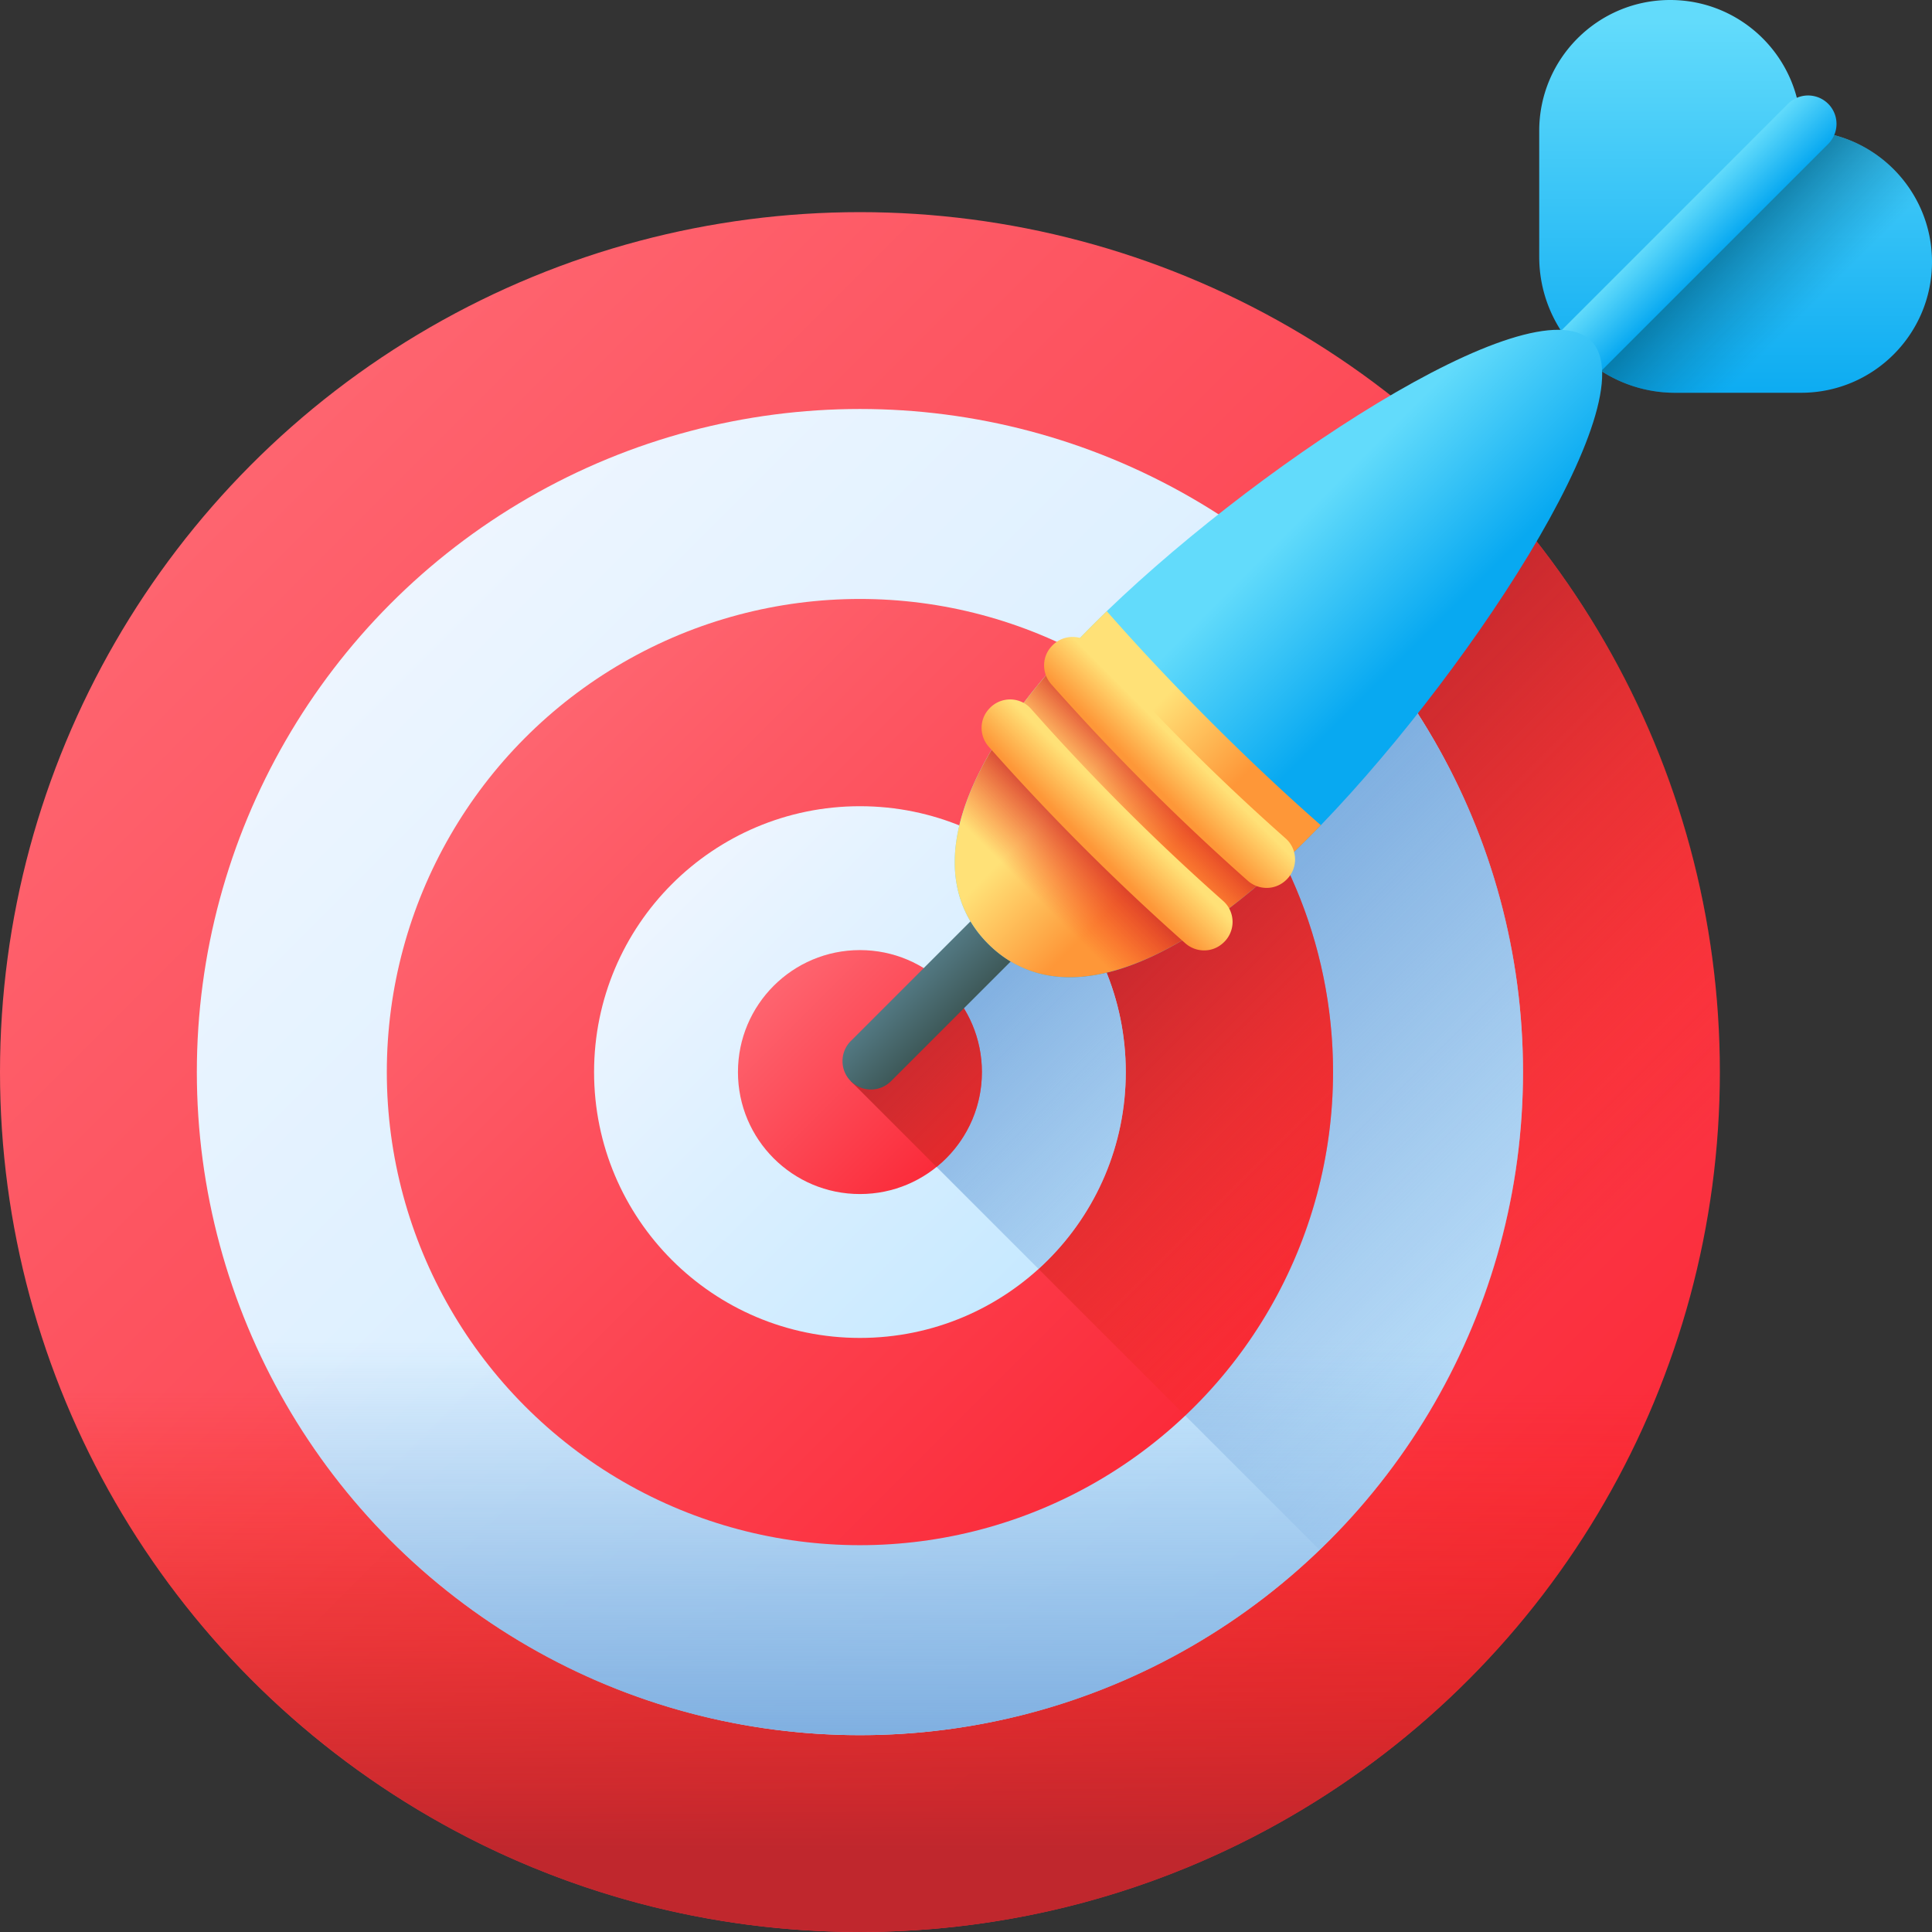 <svg xmlns="http://www.w3.org/2000/svg" version="1.1" xmlns:xlink="http://www.w3.org/1999/xlink" xmlns:svgjs="http://svgjs.com/svgjs" x="0" y="0" viewBox="0 0 510 510" style="enable-background:new 0 0 512 512" xml:space="preserve" class=""><rect x="0" y="0" width="510" height="510" fill="#333333" stroke="none"/><g><linearGradient id="a"><stop offset="0" stop-color="#fe646f"/><stop offset="1" stop-color="#fb2b3a"/></linearGradient><linearGradient xlink:href="#a" id="h" x1="68.426" x2="387.077" y1="124.426" y2="443.077" gradientUnits="userSpaceOnUse"/><linearGradient id="b"><stop offset="0" stop-color="#f82814" stop-opacity="0"/><stop offset="1" stop-color="#c0272d"/></linearGradient><linearGradient xlink:href="#b" id="i" x1="427.054" x2="316.355" y1="324.946" y2="214.248" gradientUnits="userSpaceOnUse"/><linearGradient xlink:href="#b" id="j" x1="227" x2="227" y1="367" y2="488.149" gradientUnits="userSpaceOnUse"/><linearGradient id="c"><stop offset="0" stop-color="#edf5ff"/><stop offset="1" stop-color="#c7e9ff"/></linearGradient><linearGradient xlink:href="#c" id="k" x1="104.724" x2="350.435" y1="160.724" y2="406.435" gradientUnits="userSpaceOnUse"/><linearGradient id="d"><stop offset="0" stop-color="#7bacdf" stop-opacity="0"/><stop offset="1" stop-color="#7bacdf"/></linearGradient><linearGradient xlink:href="#d" id="l" x1="432.683" x2="307.682" y1="367.317" y2="242.316" gradientUnits="userSpaceOnUse"/><linearGradient xlink:href="#d" id="m" x1="227" x2="227" y1="354" y2="464.164" gradientUnits="userSpaceOnUse"/><linearGradient xlink:href="#a" id="n" x1="139.756" x2="315.071" y1="195.756" y2="371.071" gradientUnits="userSpaceOnUse"/><linearGradient xlink:href="#b" id="o" x1="372.203" x2="282.558" y1="342.297" y2="252.653" gradientUnits="userSpaceOnUse"/><linearGradient xlink:href="#c" id="p" x1="177.975" x2="276.49" y1="233.975" y2="332.49" gradientUnits="userSpaceOnUse"/><linearGradient xlink:href="#d" id="q" x1="335.859" x2="249.882" y1="344.641" y2="258.663" gradientUnits="userSpaceOnUse"/><linearGradient xlink:href="#a" id="r" x1="204.507" x2="249.706" y1="260.507" y2="305.706" gradientUnits="userSpaceOnUse"/><linearGradient xlink:href="#b" id="s" x1="302.681" x2="234.174" y1="338.319" y2="269.811" gradientUnits="userSpaceOnUse"/><linearGradient id="t" x1="498.602" x2="513.602" y1="567.714" y2="567.714" gradientTransform="rotate(45 787.082 120.116)" gradientUnits="userSpaceOnUse"><stop offset="0" stop-color="#537983"/><stop offset="1" stop-color="#3e5959"/></linearGradient><linearGradient id="e"><stop offset="0" stop-color="#62dbfb"/><stop offset="1" stop-color="#08a9f1"/></linearGradient><linearGradient xlink:href="#e" id="u" x1="473.597" x2="546.912" y1="271.9" y2="345.215" gradientTransform="rotate(45 787.082 120.116)" gradientUnits="userSpaceOnUse"/><linearGradient id="v" x1="540.852" x2="501.351" y1="316.354" y2="316.354" gradientTransform="rotate(45 787.082 120.116)" gradientUnits="userSpaceOnUse"><stop offset="0" stop-color="#017bae" stop-opacity="0"/><stop offset=".63" stop-color="#02678e" stop-opacity=".63"/><stop offset="1" stop-color="#025f80"/></linearGradient><linearGradient xlink:href="#e" id="w" x1="498.602" x2="513.602" y1="336.843" y2="336.843" gradientTransform="rotate(45 787.082 120.116)" gradientUnits="userSpaceOnUse"/><linearGradient xlink:href="#e" id="x" x1="485.102" x2="530.279" y1="470.893" y2="470.893" gradientTransform="rotate(45 787.082 120.116)" gradientUnits="userSpaceOnUse"/><linearGradient id="f"><stop offset="0" stop-color="#ffe177"/><stop offset="1" stop-color="#fe9738"/></linearGradient><linearGradient xlink:href="#f" id="y" x1="493.102" x2="522.619" y1="541.323" y2="541.323" gradientTransform="rotate(45 787.082 120.116)" gradientUnits="userSpaceOnUse"/><linearGradient id="g"><stop offset="0" stop-color="#f82814" stop-opacity="0"/><stop offset=".251" stop-color="#f02818" stop-opacity=".251"/><stop offset=".639" stop-color="#da2721" stop-opacity=".639"/><stop offset="1" stop-color="#c0272d"/></linearGradient><linearGradient xlink:href="#g" id="z" x1="506.102" x2="506.102" y1="565.84" y2="541.233" gradientTransform="rotate(45 787.082 120.116)" gradientUnits="userSpaceOnUse"/><linearGradient xlink:href="#g" id="A" x1="506.102" x2="506.102" y1="537.693" y2="516.937" gradientTransform="rotate(45 787.082 120.116)" gradientUnits="userSpaceOnUse"/><linearGradient xlink:href="#f" id="B" x1="506.102" x2="506.102" y1="510.443" y2="522.817" gradientTransform="rotate(45 787.082 120.116)" gradientUnits="userSpaceOnUse"/><linearGradient xlink:href="#f" id="C" x1="506.102" x2="506.102" y1="533.777" y2="546.15" gradientTransform="rotate(45 787.082 120.116)" gradientUnits="userSpaceOnUse"/><circle cx="227" cy="283" r="227" fill="url(#h)" data-original="url(#h)"/><path fill="url(#i)" d="M385.079 445.89C427.58 404.637 454 346.908 454 283c0-62.684-25.408-119.434-66.487-160.513L224.594 285.406z" data-original="url(#i)"/><path fill="url(#j)" d="M5.102 331C27.13 433.313 118.102 510 227 510s199.87-76.687 221.898-179z" data-original="url(#j)" class=""/><circle cx="227" cy="283" r="175.039" fill="url(#k)" data-original="url(#k)" class=""/><path fill="url(#l)" d="M348.337 409.148c33.1-31.845 53.702-76.589 53.702-126.148 0-48.336-19.592-92.095-51.268-123.771L224.594 285.406z" data-original="url(#l)"/><path fill="url(#m)" d="M58.625 331C79.491 404.334 146.974 458.039 227 458.039S374.509 404.334 395.375 331z" data-original="url(#m)"/><circle cx="227" cy="283" r="124.891" fill="url(#n)" data-original="url(#n)"/><path fill="url(#o)" d="M312.87 373.681c24.029-22.762 39.021-54.97 39.021-90.681 0-34.488-13.979-65.71-36.58-88.311l-90.717 90.717z" data-original="url(#o)"/><circle cx="227" cy="283" r="70.18" fill="url(#p)" data-original="url(#p)"/><path fill="url(#q)" d="M274.16 334.972c14.14-12.839 23.02-31.368 23.02-51.972 0-19.38-7.855-36.924-20.555-49.625l-52.03 52.03z" data-original="url(#q)"/><circle cx="227" cy="283" r="32.199" fill="url(#r)" data-original="url(#r)"/><path fill="url(#s)" d="M247.232 308.043C254.53 302.14 259.2 293.117 259.2 283c0-8.892-3.604-16.941-9.431-22.768l-25.174 25.174z" data-original="url(#s)"/><path fill="url(#t)" d="M224.594 285.406a7.5 7.5 0 0 1 0-10.607l84.146-84.146a7.5 7.5 0 0 1 10.607 10.607l-84.146 84.146a7.5 7.5 0 0 1-10.607 0z" data-original="url(#t)"/><path fill="url(#u)" d="M510 69.123c0-19.088-15.474-34.562-34.561-34.562C475.439 15.474 459.965 0 440.877 0c-19.088 0-34.561 15.474-34.561 34.561v33.255a35.867 35.867 0 0 0 35.867 35.867h33.255c19.088.001 34.562-15.472 34.562-34.56z" data-original="url(#u)"/><path fill="url(#v)" d="M416.821 93.179a35.87 35.87 0 0 0 25.362 10.505h33.255c19.088 0 34.561-15.474 34.561-34.561 0-19.088-15.474-34.561-34.561-34.561z" data-original="url(#v)"/><path fill="url(#w)" d="M387.844 122.156a7.5 7.5 0 0 1 0-10.607l84.146-84.146a7.5 7.5 0 0 1 10.607 10.607l-84.146 84.146a7.5 7.5 0 0 1-10.607 0z" data-original="url(#w)"/><path fill="url(#x)" d="M344.994 221.575c-40.419 40.419-68.525 43.198-84.146 27.577s-12.842-43.726 27.577-84.146 115.972-90.645 131.592-75.024-34.604 91.174-75.023 131.593z" data-original="url(#x)"/><path fill="url(#y)" d="M344.994 221.575c-40.418 40.418-68.526 43.197-84.146 27.577s-12.841-43.728 27.577-84.146a304.01 304.01 0 0 1 3.741-3.67c7.976 9.108 17.246 19 27.372 29.126s20.018 19.396 29.126 27.372a311.392 311.392 0 0 1-3.67 3.741z" data-original="url(#y)"/><path fill="url(#z)" d="m252.541 221.399 36.06 36.06c8.254-1.314 17.706-5.221 28.354-12.304l-52.11-52.11c-7.083 10.648-10.99 20.101-12.304 28.354z" data-original="url(#z)"/><path fill="url(#A)" d="m264.845 193.045 52.11 52.11c6.004-3.994 12.396-9.021 19.159-15.136l-56.132-56.132c-6.116 6.762-11.143 13.154-15.137 19.158z" data-original="url(#A)"/><path fill="url(#B)" d="m277.602 170.602-.101.112c-2.529 2.81-2.506 7.067.001 9.897a606.641 606.641 0 0 0 51.887 51.887c2.83 2.507 7.087 2.53 9.897.001l.112-.101c3.292-2.967 3.296-8.137-.022-11.075a590.01 590.01 0 0 1-50.698-50.698c-2.939-3.319-8.108-3.315-11.076-.023z" data-original="url(#B)"/><path fill="url(#C)" d="m261.103 187.101-.101.112c-2.529 2.81-2.506 7.067.001 9.897a606.641 606.641 0 0 0 51.887 51.887c2.83 2.507 7.087 2.53 9.897.001l.112-.1c3.292-2.967 3.296-8.137-.022-11.075a590.01 590.01 0 0 1-50.698-50.698c-2.939-3.319-8.108-3.315-11.076-.024z" data-original="url(#C)"/></g></svg>